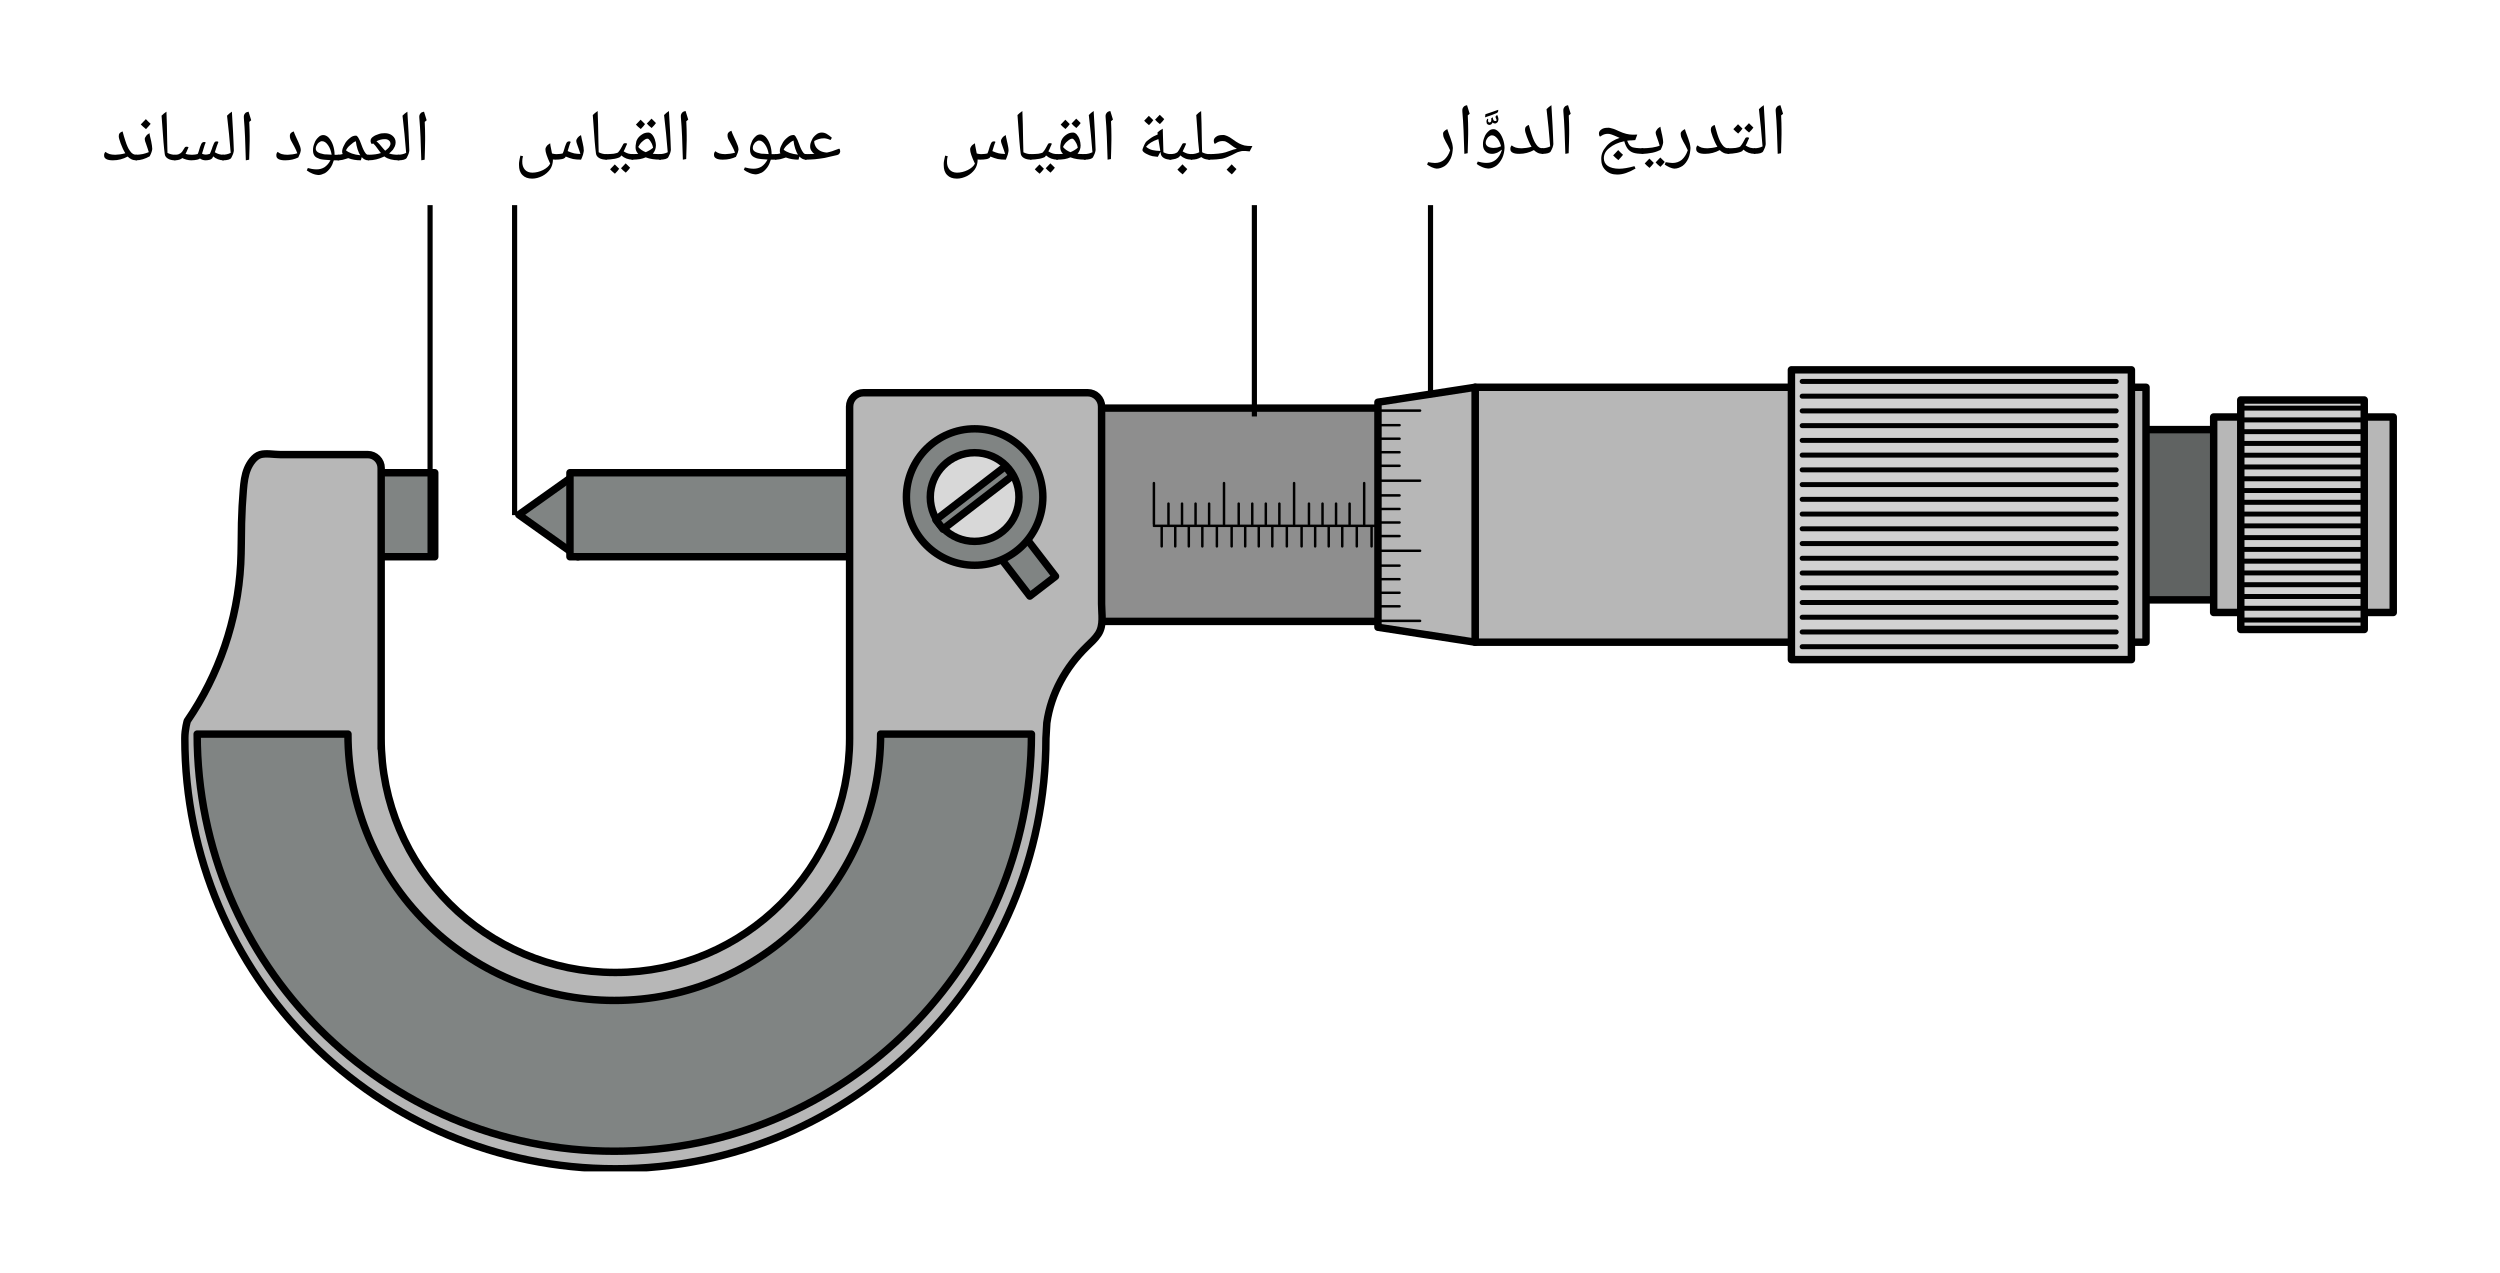 <svg width="514.84" height="262.213" viewBox="0 0 386.13 196.66" class="displayed_equation" xmlns="http://www.w3.org/2000/svg">
  <defs>
    <clipPath id="svg397190763430tikz_00009a">
      <path d="M 28 60 L 171 60 L 171 180.926 L 28 180.926 Z M 28 60" />
    </clipPath>
    <clipPath id="svg397190763430tikz_00009b">
      <path d="M 27.973 60 L 171 60 L 171 180.926 L 27.973 180.926 Z M 27.973 60" />
    </clipPath>
    <clipPath id="svg397190763430tikz_00009c">
      <path d="M 341 63 L 370.395 63 L 370.395 96 L 341 96 Z M 341 63" />
    </clipPath>
    <clipPath id="svg397190763430tikz_00009d">
      <path d="M 276 56.547 L 330 56.547 L 330 103 L 276 103 Z M 276 56.547" />
    </clipPath>
  </defs>
  <path d="M 892.578 1106.639 L 801.328 1171.561 L 892.578 1236.483 Z M 892.578 1106.639" transform="matrix(.1 0 0 -.1 0 196.66)" fill="#808483" stroke-width="11.516" stroke-linecap="round" stroke-linejoin="round" stroke="#000" stroke-miterlimit="10" />
  <path d="M 880.312 1106.678 L 1340.703 1106.678 L 1340.703 1236.483 L 880.312 1236.483 Z M 880.312 1106.678" transform="matrix(.1 0 0 -.1 0 196.66)" fill="#808483" stroke-width="11.516" stroke-linecap="round" stroke-linejoin="round" stroke="#000" stroke-miterlimit="10" />
  <path d="M 1673.984 1006.873 L 2188.516 1006.873 L 2188.516 1336.287 L 1673.984 1336.287 Z M 1673.984 1006.873" transform="matrix(.1 0 0 -.1 0 196.66)" fill="#8e8e8e" stroke-width="11.516" stroke-linecap="round" stroke-linejoin="round" stroke="#000" stroke-miterlimit="10" />
  <path d="M 557.656 1106.678 L 671.445 1106.678 L 671.445 1236.483 L 557.656 1236.483 Z M 557.656 1106.678" transform="matrix(.1 0 0 -.1 0 196.66)" fill="#808483" stroke-width="11.516" stroke-linecap="round" stroke-linejoin="round" stroke="#000" stroke-miterlimit="10" />
  <g clip-path="url(#svg397190763430tikz_00009a)">
    <path d="M 58.871 114.023 C 58.871 134.004 75.066 150.199 95.047 150.199 C 115.027 150.199 131.223 134.004 131.223 114.023 L 131.223 62.805 C 131.223 61.625 132.188 60.656 133.371 60.656 L 167.992 60.656 C 169.176 60.656 170.141 61.625 170.141 62.805 C 170.141 71.324 170.141 79.84 170.141 88.359 C 170.141 89.996 170.141 91.637 170.141 93.273 C 170.141 94.828 170.52 96.555 169.633 97.922 C 169.156 98.656 168.496 99.246 167.871 99.852 C 164.586 103.051 162.332 107.117 161.684 111.656 L 161.547 114.023 C 161.547 150.75 131.773 180.523 95.047 180.523 C 58.32 180.523 28.547 150.75 28.547 114.023 C 28.547 112.625 28.926 111.352 28.926 111.352 C 33.824 104.234 36.715 95.754 37.176 87.129 C 37.285 85.012 37.258 82.895 37.305 80.777 C 37.348 79.059 37.441 77.34 37.586 75.625 C 37.68 74.52 37.801 73.398 38.23 72.379 C 38.57 71.57 39.277 70.492 40.18 70.219 C 41.047 69.957 42.355 70.211 43.281 70.211 C 45.52 70.211 47.758 70.211 49.996 70.211 C 52.262 70.211 54.527 70.211 56.793 70.211 C 57.938 70.211 58.871 71.145 58.871 72.285 L 58.871 115.648" fill="#b7b7b7" />
  </g>
  <g clip-path="url(#svg397190763430tikz_00009b)">
    <path d="M 588.711 826.366 C 588.711 626.561 750.664 464.608 950.469 464.608 C 1150.273 464.608 1312.227 626.561 1312.227 826.366 L 1312.227 1338.553 C 1312.227 1350.35 1321.875 1360.037 1333.711 1360.037 L 1679.922 1360.037 C 1691.758 1360.037 1701.406 1350.35 1701.406 1338.553 C 1701.406 1253.358 1701.406 1168.202 1701.406 1083.006 C 1701.406 1066.639 1701.406 1050.233 1701.406 1033.866 C 1701.406 1018.319 1705.195 1001.053 1696.328 987.381 C 1691.562 980.038 1684.961 974.139 1678.711 968.084 C 1645.859 936.092 1623.32 895.428 1616.836 850.038 L 1615.469 826.366 C 1615.469 459.1 1317.734 161.366 950.469 161.366 C 583.203 161.366 285.469 459.1 285.469 826.366 C 285.469 840.35 289.258 853.084 289.258 853.084 C 338.242 924.256 367.148 1009.061 371.758 1095.311 C 372.852 1116.483 372.578 1137.655 373.047 1158.827 C 373.477 1176.014 374.414 1193.202 375.859 1210.35 C 376.797 1221.405 378.008 1232.616 382.305 1242.811 C 385.703 1250.897 392.773 1261.678 401.797 1264.412 C 410.469 1267.03 423.555 1264.491 432.812 1264.491 C 455.195 1264.491 477.578 1264.491 499.961 1264.491 C 522.617 1264.491 545.273 1264.491 567.93 1264.491 C 579.375 1264.491 588.711 1255.155 588.711 1243.748 L 588.711 810.116" transform="matrix(.1 0 0 -.1 0 196.66)" fill="none" stroke-width="11.516" stroke-linecap="round" stroke-linejoin="round" stroke="#000" stroke-miterlimit="10" />
  </g>
  <path d="M 3248.789 1040.077 L 3441.445 1040.077 L 3441.445 1303.084 L 3248.789 1303.084 Z M 3248.789 1040.077" transform="matrix(.1 0 0 -.1 0 196.66)" fill="#606362" stroke-width="11.516" stroke-linecap="round" stroke-linejoin="round" stroke="#000" stroke-miterlimit="10" />
  <path d="M 1547.656 1183.827 L 1630.273 1076.444 L 1590.586 1045.936 L 1507.969 1153.28 Z M 1547.656 1183.827" transform="matrix(.1 0 0 -.1 0 196.66)" fill="#808483" stroke-width="11.517" stroke-linecap="round" stroke-linejoin="round" stroke="#000" stroke-miterlimit="10" />
  <path d="M1782.227 1154.412L2159.609 1154.412M1782.227 1220.467L1782.227 1156.991M1804.727 1188.748L1804.727 1156.991M1825.664 1188.748L1825.664 1156.991M1846.562 1188.748L1846.562 1156.991M1867.5 1188.748L1867.5 1156.991M1794.258 1154.412L1794.258 1122.694M1815.195 1154.412L1815.195 1122.694M1836.133 1154.412L1836.133 1122.694M1857.031 1154.412L1857.031 1122.694M1879.492 1154.412L1879.492 1122.694M1902.305 1154.412L1902.305 1122.694M1923.242 1154.412L1923.242 1122.694M1944.18 1154.412L1944.18 1122.694M1965.117 1154.412L1965.117 1122.694M1987.539 1154.412L1987.539 1122.694M2010.352 1154.412L2010.352 1122.694M2031.289 1154.412L2031.289 1122.694M2052.227 1154.412L2052.227 1122.694M2073.125 1154.412L2073.125 1122.694M2095.586 1154.412L2095.586 1122.694M2118.438 1154.412L2118.438 1122.694M1913.203 1188.748L1913.203 1156.991M1934.141 1188.748L1934.141 1156.991M1955.078 1188.748L1955.078 1156.991M1976.016 1188.748L1976.016 1156.991M2021.719 1188.748L2021.719 1156.991M2042.656 1188.748L2042.656 1156.991M2063.555 1188.748L2063.555 1156.991M2084.492 1188.748L2084.492 1156.991M1890.508 1220.467L1890.508 1156.991M1998.75 1220.467L1998.75 1156.991M2106.992 1220.467L2106.992 1156.991" transform="matrix(.1 0 0 -.1 0 196.66)" fill="none" stroke-width="3.839" stroke-linecap="round" stroke-linejoin="round" stroke="#000" stroke-miterlimit="10" />
  <path d="M 2278.359 974.725 L 3314.57 974.725 L 3314.57 1368.436 L 2278.359 1368.436 Z M 2278.359 974.725" transform="matrix(.1 0 0 -.1 0 196.66)" fill="#b7b7b7" stroke-width="11.516" stroke-linecap="round" stroke-linejoin="round" stroke="#000" stroke-miterlimit="10" />
  <path d="M 341.906 94.598 L 369.641 94.598 L 369.641 64.406 L 341.906 64.406 Z M 341.906 94.598" fill="#b7b7b7" />
  <g clip-path="url(#svg397190763430tikz_00009c)">
    <path d="M 3419.062 1020.623 L 3696.406 1020.623 L 3696.406 1322.537 L 3419.062 1322.537 Z M 3419.062 1020.623" transform="matrix(.1 0 0 -.1 0 196.66)" fill="none" stroke-width="11.516" stroke-linecap="round" stroke-linejoin="round" stroke="#000" stroke-miterlimit="10" />
  </g>
  <path d="M 276.688 101.879 L 329.199 101.879 L 329.199 57.121 L 276.688 57.121 Z M 276.688 101.879" fill="#d1d1d1" />
  <g clip-path="url(#svg397190763430tikz_00009d)">
    <path d="M 2766.875 947.811 L 3291.992 947.811 L 3291.992 1395.389 L 2766.875 1395.389 Z M 2766.875 947.811" transform="matrix(.1 0 0 -.1 0 196.66)" fill="none" stroke-width="11.516" stroke-linecap="round" stroke-linejoin="round" stroke="#000" stroke-miterlimit="10" />
  </g>
  <path d="M 2278.359 974.725 L 2128.281 997.772 L 2128.281 1345.389 L 2278.359 1368.436 Z M 2278.359 974.725" transform="matrix(.1 0 0 -.1 0 196.66)" fill="#b7b7b7" stroke-width="11.516" stroke-linecap="round" stroke-linejoin="round" stroke="#000" stroke-miterlimit="10" />
  <path d="M 3460.898 994.334 L 3651.641 994.334 L 3651.641 1348.827 L 3460.898 1348.827 Z M 3460.898 994.334" transform="matrix(.1 0 0 -.1 0 196.66)" fill="#d1d1d1" stroke-width="11.516" stroke-linecap="round" stroke-linejoin="round" stroke="#000" stroke-miterlimit="10" />
  <path d="M1593.086 832.772C1593.086 476.952 1304.609 188.514 948.789 188.514 592.969 188.514 304.531 476.952 304.531 832.772L537.422 832.772C537.422 605.584 721.602 421.405 948.789 421.405 1175.977 421.405 1360.156 605.584 1360.156 832.772zM1610.703 1198.905C1610.703 1140.702 1563.555 1093.553 1505.352 1093.553 1447.148 1093.553 1399.961 1140.702 1399.961 1198.905 1399.961 1257.108 1447.148 1304.295 1505.352 1304.295 1563.555 1304.295 1610.703 1257.108 1610.703 1198.905zM1610.703 1198.905" transform="matrix(.1 0 0 -.1 0 196.66)" fill="#808483" stroke-width="11.516" stroke-linecap="round" stroke-linejoin="round" stroke="#000" stroke-miterlimit="10" />
  <path d="M 1573.828 1198.905 C 1573.828 1161.092 1543.164 1130.428 1505.352 1130.428 C 1467.539 1130.428 1436.836 1161.092 1436.836 1198.905 C 1436.836 1236.756 1467.539 1267.42 1505.352 1267.42 C 1543.164 1267.42 1573.828 1236.756 1573.828 1198.905 Z M 1573.828 1198.905" transform="matrix(.1 0 0 -.1 0 196.66)" fill="#d8d8d8" stroke-width="11.516" stroke-linecap="round" stroke-linejoin="round" stroke="#000" stroke-miterlimit="10" />
  <path d="M2127.305 1332.42L2127.305 1007.655M2193.359 1332.42L2129.883 1332.42M2161.641 1309.92L2129.883 1309.92M2161.641 1289.022L2129.883 1289.022M2161.641 1268.084L2129.883 1268.084M2161.641 1247.147L2129.883 1247.147M2161.641 1201.444L2129.883 1201.444M2161.641 1180.506L2129.883 1180.506M2161.641 1159.608L2129.883 1159.608M2161.641 1138.631L2129.883 1138.631M2161.641 1092.967L2129.883 1092.967M2161.641 1072.03L2129.883 1072.03M2161.641 1051.092L2129.883 1051.092M2161.641 1030.155L2129.883 1030.155M2193.359 1224.178L2129.883 1224.178M2193.359 1115.936L2129.883 1115.936M2193.359 1007.655L2129.883 1007.655" transform="matrix(.1 0 0 -.1 0 196.66)" fill="none" stroke-width="3.839" stroke-linecap="round" stroke-linejoin="round" stroke="#000" stroke-miterlimit="10" />
  <path d="M 1445.508 1163.748 L 1552.852 1246.366 L 1563.945 1231.952 L 1456.602 1149.334 Z M 1445.508 1163.748" transform="matrix(.1 0 0 -.1 0 196.66)" fill="#808483" stroke-width="11.517" stroke-linecap="round" stroke-linejoin="round" stroke="#000" stroke-miterlimit="10" />
  <path d="M2783.477 967.733L3268.516 967.733M2783.477 990.506L3268.516 990.506M2783.477 1013.241L3268.516 1013.241M2783.477 1036.014L3268.516 1036.014M2783.477 1058.787L3268.516 1058.787M2783.477 1081.561L3268.516 1081.561M2783.477 1104.334L3268.516 1104.334M2783.477 1127.069L3268.516 1127.069M2783.477 1149.842L3268.516 1149.842M2783.477 1172.616L3268.516 1172.616M2783.477 1195.35L3268.516 1195.35M2783.477 1218.123L3268.516 1218.123M2783.477 1240.897L3268.516 1240.897M2783.477 1263.67L3268.516 1263.67M2783.477 1286.405L3268.516 1286.405M2783.477 1309.178L3268.516 1309.178M2783.477 1331.952L3268.516 1331.952M2783.477 1354.686L3268.516 1354.686M2783.477 1377.459L3268.516 1377.459M3460.898 1008.944L3651.641 1008.944M3460.898 1027.108L3651.641 1027.108M3460.898 1045.311L3651.641 1045.311M3460.898 1063.514L3651.641 1063.514M3460.898 1081.678L3651.641 1081.678M3460.898 1099.842L3651.641 1099.842M3460.898 1118.045L3651.641 1118.045M3460.898 1136.248L3651.641 1136.248M3460.898 1154.412L3651.641 1154.412M3460.898 1172.616L3651.641 1172.616M3460.898 1190.78L3651.641 1190.78M3460.898 1208.944L3651.641 1208.944M3460.898 1227.147L3651.641 1227.147M3460.898 1245.35L3651.641 1245.35M3460.898 1263.514L3651.641 1263.514M3460.898 1281.717L3651.641 1281.717M3460.898 1299.881L3651.641 1299.881M3460.898 1318.084L3651.641 1318.084M3460.898 1336.248L3651.641 1336.248" transform="matrix(.1 0 0 -.1 0 196.66)" fill="none" stroke-width="7.678" stroke-linecap="round" stroke-linejoin="round" stroke="#000" stroke-miterlimit="10" />
  <path d="M 664.258 1105.702 L 664.258 1649.764" transform="matrix(.1 0 0 -.1 0 196.66)" fill="none" stroke-width="7.97" stroke-linejoin="round" stroke="#000" stroke-miterlimit="10" />
  <path d="M65.66 21.031L65.66 21.73C65.641 22.43 65.637 23.43 65.586 24.664L65.07 24.762C65 22.141 64.922 19.969 64.766 18.242L64.758 18.098C64.738 17.848 64.816 17.672 64.938 17.531 65.043 17.367 65.242 17.297 65.496 17.246 65.477 17.266 65.52 17.336 65.531 17.379 65.531 17.41 65.664 17.816 65.898 18.574L65.594 18.832 65.602 18.887C65.641 19.68 65.66 20.402 65.66 21.031zM65.266 16.699zM65.371 25.34L65.371 25.34M61.488 24.762C61.395 24.762 61.391 24.73 61.391 24.664L61.391 24C61.359 23.926 61.422 23.906 61.488 23.906 61.91 23.891 62.355 23.809 62.73 23.613 62.566 21.609 62.391 19.715 62.168 17.867 62.359 17.648 62.633 17.441 62.918 17.246 62.949 18.02 63.012 19.102 63.098 20.41 63.133 21.488 63.207 22.453 63.219 23.25 63.211 23.348 63.18 23.547 63.105 23.758 63.027 23.934 62.938 24.172 62.824 24.371 62.68 24.629 62.242 24.762 61.488 24.762zM62.387 16.699zM62.844 25.09zM62.844 25.34L62.844 25.34" />
  <path d="M 61.613 24.762 C 60.668 24.762 59.949 24.578 59.438 24.215 L 59.355 24.152 L 59.246 24.215 C 58.516 24.559 57.754 24.762 56.91 24.762 C 56.836 24.762 56.805 24.727 56.805 24.656 L 56.805 24.012 C 56.805 23.926 56.84 23.906 56.91 23.906 C 57.684 23.891 58.328 23.816 58.832 23.637 L 58.629 23.383 C 58.324 22.953 58.117 22.672 57.984 22.516 C 57.82 22.34 57.727 22.234 57.617 22.145 L 57.441 22.266 C 57.293 22.117 57.238 21.953 57.238 21.77 C 57.227 21.504 57.367 21.289 57.625 21.117 C 57.879 20.926 58.172 20.812 58.48 20.715 C 58.762 20.602 59.105 20.57 59.426 20.57 C 59.898 20.566 60.309 20.703 60.625 20.973 C 60.938 21.234 61.105 21.574 61.105 21.973 C 61.105 22.184 61.066 22.391 60.988 22.59 C 60.879 22.777 60.805 22.969 60.676 23.137 C 60.523 23.281 60.355 23.496 60.102 23.703 C 60.414 23.824 60.918 23.906 61.613 23.906 C 61.684 23.891 61.723 23.941 61.723 24.012 L 61.723 24.656 C 61.715 24.695 61.688 24.762 61.613 24.762 Z M 60.309 22.211 C 60.305 21.984 60.23 21.828 60.07 21.695 C 59.891 21.551 59.711 21.492 59.461 21.492 C 58.984 21.484 58.566 21.605 58.141 21.82 C 58.398 22.016 58.77 22.422 59.215 22.977 C 59.293 23.078 59.391 23.184 59.492 23.281 C 59.711 23.109 59.938 22.938 60.086 22.75 C 60.207 22.531 60.309 22.383 60.309 22.211 Z M 59.27 20.023 Z M 59.371 25.09 Z M 59.371 25.34 L 59.371 25.34" />
  <path d="M 52.199 24.762 C 52.137 24.762 52.105 24.73 52.105 24.664 L 52.105 24 C 52.105 23.926 52.137 23.906 52.199 23.906 C 52.449 23.891 52.691 23.867 52.934 23.789 C 52.863 23.676 52.844 23.57 52.844 23.445 C 52.832 23.109 52.961 22.773 53.188 22.359 C 53.387 21.91 53.691 21.605 54.012 21.344 C 54.332 21.055 54.645 20.953 54.941 20.953 C 55.051 20.922 55.176 21.027 55.281 21.172 C 55.355 21.312 55.48 21.5 55.574 21.719 C 55.645 21.918 55.762 22.176 55.852 22.43 C 55.926 22.66 56.043 22.922 56.145 23.141 C 56.234 23.332 56.359 23.543 56.48 23.688 C 56.574 23.824 56.738 23.906 56.891 23.906 C 56.945 23.891 57.02 23.945 57.02 24.02 L 57.02 24.641 C 57.012 24.695 56.977 24.762 56.891 24.762 C 56.48 24.762 56.172 24.598 55.871 24.27 L 55.734 24.762 C 55.008 24.762 54.375 24.652 53.809 24.434 L 53.781 24.426 C 53.398 24.535 53.129 24.645 52.898 24.691 C 52.672 24.727 52.438 24.762 52.199 24.762 Z M 54.961 21.812 C 54.66 21.918 54.387 22.141 54.074 22.426 C 53.738 22.691 53.551 22.98 53.438 23.223 C 53.91 23.609 54.66 23.887 55.656 23.984 C 55.477 23.738 55.352 23.434 55.223 23.047 C 55.09 22.629 55.008 22.246 54.961 21.812 Z M 54.383 20.406 Z M 55.125 25.09 Z M 54.906 25.449 L 54.906 25.449" />
  <path d="M49.16 27.035C48.898 27.012 48.613 26.961 48.242 26.809 47.855 26.641 47.582 26.492 47.383 26.32L47.543 25.953C47.93 26.059 48.398 26.16 48.902 26.16 49.367 26.16 49.777 26.047 50.137 25.816 50.484 25.57 50.797 25.23 51.043 24.742 50.297 24.691 49.766 24.656 49.402 24.559 49.039 24.426 48.773 24.305 48.602 24.09 48.43 23.867 48.344 23.586 48.344 23.223 48.332 22.82 48.422 22.469 48.574 22.098 48.703 21.711 48.93 21.426 49.176 21.199 49.398 20.961 49.676 20.859 49.926 20.859 50.223 20.859 50.52 21 50.785 21.277 51.023 21.547 51.266 21.934 51.43 22.414 51.586 22.883 51.676 23.379 51.676 23.855L51.676 23.906 52.344 23.906C52.391 23.891 52.438 23.938 52.438 24L52.438 24.664C52.422 24.727 52.406 24.762 52.344 24.762L51.555 24.762C51.43 25.188 51.27 25.578 51.027 25.934 50.777 26.266 50.5 26.562 50.176 26.75 49.828 26.91 49.516 27.035 49.16 27.035zM49.75 21.812C49.582 21.793 49.445 21.871 49.289 21.988 49.105 22.098 49.008 22.254 48.914 22.43 48.816 22.582 48.773 22.766 48.773 22.906 48.746 23.152 48.875 23.367 49.082 23.504 49.262 23.621 49.594 23.738 49.992 23.812 50.012 23.809 50.102 23.836 50.164 23.84 50.207 23.82 50.582 23.867 51.223 23.895 51.125 23.301 50.945 22.82 50.66 22.414 50.355 21.992 50.074 21.812 49.75 21.812zM49.707 20.312zM49.434 27.582zM49.816 18.801L49.816 18.801M44.051 24.762C43.578 24.762 43.254 24.699 43.023 24.574 42.789 24.445 42.684 24.273 42.684 24.051 42.656 23.777 42.75 23.613 42.879 23.457 43.039 23.578 43.277 23.727 43.516 23.797 43.75 23.859 44.051 23.906 44.406 23.906 44.898 23.891 45.41 23.828 45.926 23.676 45.801 23.34 45.656 23.004 45.461 22.648L45.078 21.949C44.941 21.723 44.887 21.586 44.84 21.453 44.781 21.285 44.773 21.18 44.773 21.039 44.746 20.648 44.969 20.43 45.363 20.297 45.457 20.59 45.598 20.895 45.723 21.168 45.844 21.441 45.969 21.703 46.078 21.941 46.164 22.156 46.281 22.406 46.352 22.617 46.406 22.805 46.461 23.012 46.461 23.184 46.441 23.285 46.426 23.453 46.359 23.656 46.27 23.832 46.191 24.086 46.07 24.32 45.504 24.594 44.852 24.762 44.051 24.762zM44.75 19.75zM44.703 25.09zM44.703 25.34L44.703 25.34M38.562 21.031L38.562 21.73C38.539 22.43 38.535 23.43 38.484 24.664L37.969 24.762C37.898 22.141 37.82 19.969 37.664 18.242L37.66 18.098C37.641 17.848 37.719 17.672 37.836 17.531 37.941 17.367 38.141 17.297 38.398 17.246 38.375 17.266 38.418 17.336 38.43 17.379 38.43 17.41 38.562 17.816 38.797 18.574L38.496 18.832 38.5 18.887C38.539 19.68 38.562 20.402 38.562 21.031zM38.168 16.699zM38.273 25.34L38.273 25.34M34.391 24.762C34.293 24.762 34.289 24.73 34.289 24.664L34.289 24C34.262 23.926 34.324 23.906 34.391 23.906 34.812 23.891 35.254 23.809 35.633 23.613 35.469 21.609 35.289 19.715 35.066 17.867 35.262 17.648 35.531 17.441 35.816 17.246 35.848 18.02 35.914 19.102 35.996 20.41 36.035 21.488 36.105 22.453 36.117 23.25 36.109 23.348 36.078 23.547 36.004 23.758 35.93 23.934 35.836 24.172 35.723 24.371 35.582 24.629 35.145 24.762 34.391 24.762zM35.285 16.699zM35.746 25.09zM35.746 25.34L35.746 25.34" />
  <path d="M 34.52 24.762 C 34.223 24.762 33.941 24.703 33.652 24.594 C 33.348 24.473 33.125 24.336 32.93 24.152 L 32.77 24.457 C 32.688 24.512 32.582 24.617 32.383 24.676 C 32.156 24.727 31.984 24.762 31.781 24.762 C 31.422 24.762 31.148 24.664 30.883 24.477 C 30.793 24.547 30.672 24.617 30.441 24.668 C 30.195 24.719 29.906 24.754 29.531 24.762 C 29.305 24.762 29.07 24.727 28.797 24.656 C 28.488 24.555 28.309 24.508 28.16 24.414 C 28.035 24.504 27.898 24.605 27.688 24.668 C 27.453 24.727 27.254 24.762 27 24.762 C 26.938 24.762 26.906 24.73 26.906 24.664 L 26.906 24 C 26.906 23.926 26.938 23.906 27 23.906 C 27.207 23.891 27.379 23.887 27.516 23.848 C 27.648 23.781 27.785 23.742 27.906 23.648 C 28 23.543 28.074 23.508 28.117 23.449 C 28.156 23.363 28.293 23.191 28.504 22.84 C 28.57 22.695 28.684 22.66 28.848 22.66 C 28.93 22.66 29.039 22.688 29.121 22.742 C 28.883 23.281 28.734 23.652 28.656 23.766 C 28.691 23.789 28.832 23.82 29.016 23.855 C 29.199 23.859 29.414 23.906 29.652 23.906 C 29.984 23.891 30.297 23.867 30.531 23.789 C 30.566 23.711 30.621 23.617 30.664 23.473 C 30.832 22.836 30.984 22.445 31.062 22.293 C 31.117 22.129 31.207 22.043 31.281 22 C 31.324 21.945 31.43 21.938 31.516 21.938 C 31.609 21.91 31.703 21.965 31.781 22.02 C 31.652 22.215 31.527 22.672 31.328 23.328 L 31.199 23.738 C 31.312 23.766 31.41 23.828 31.496 23.848 C 31.547 23.84 31.68 23.879 31.797 23.879 C 31.945 23.871 32.184 23.84 32.414 23.758 C 32.469 23.637 32.582 23.398 32.738 22.953 C 32.785 22.738 32.863 22.594 32.93 22.43 C 32.984 22.242 33.059 22.129 33.121 22.016 C 33.18 21.883 33.301 21.844 33.469 21.844 C 33.551 21.816 33.664 21.871 33.738 21.926 C 33.621 22.152 33.449 22.703 33.18 23.512 L 33.355 23.617 C 33.676 23.789 34.082 23.906 34.52 23.906 C 34.574 23.891 34.613 23.938 34.613 24 L 34.613 24.664 C 34.609 24.727 34.582 24.762 34.52 24.762 Z M 30.922 21.062 Z M 30.727 25.09 Z M 30.727 25.34 L 30.727 25.34" />
  <path d="M27.125 24L27.125 24.664C27.117 24.727 27.094 24.762 27.031 24.762 26.582 24.762 26.227 24.676 25.934 24.5 25.633 24.312 25.48 24.09 25.445 23.785 25.309 22.82 25.199 21.355 25.062 19.363L24.953 17.867C25.145 17.656 25.414 17.449 25.707 17.246 25.758 18.355 25.797 19.992 25.828 22.074L25.867 23.617C26.195 23.789 26.605 23.906 27.031 23.906 27.082 23.891 27.125 23.938 27.125 24zM25.367 16.699zM26.043 25.34L26.043 25.34M21 24.762C20.938 24.762 20.906 24.73 20.906 24.664L20.906 24C20.906 23.926 20.938 23.906 21 23.906 21.34 23.891 21.688 23.867 22.047 23.793 22.387 23.707 22.715 23.621 22.98 23.496 22.859 23.137 22.75 22.738 22.574 22.266 22.406 21.879 22.363 21.629 22.363 21.516 22.34 21.336 22.43 21.188 22.562 21.016 22.672 20.824 22.871 20.695 23.094 20.57 23.094 20.777 23.215 21.211 23.359 21.855 23.445 22.316 23.516 22.73 23.516 23.004 23.512 23.098 23.48 23.27 23.41 23.477 23.34 23.68 23.246 23.906 23.121 24.141 22.426 24.527 21.727 24.762 21 24.762zM22.555 20.023zM22.422 25.09zM22.422 25.34zM23.27 19.125C23.07 19.355 22.855 19.648 22.547 19.945 22.199 19.652 21.949 19.441 21.742 19.219 22.113 18.816 22.387 18.562 22.527 18.398 22.754 18.645 23.012 18.898 23.27 19.125zM22.547 20.055zM22.527 18.125L22.527 18.125" />
  <path d="M 21.098 24.762 C 20.762 24.762 20.531 24.711 20.309 24.605 C 20.082 24.488 19.887 24.363 19.715 24.18 C 19.02 24.559 18.27 24.762 17.449 24.762 C 16.977 24.762 16.652 24.699 16.426 24.574 C 16.188 24.445 16.082 24.273 16.082 24.051 C 16.055 23.777 16.148 23.613 16.281 23.457 C 16.441 23.578 16.68 23.727 16.918 23.797 C 17.148 23.859 17.453 23.906 17.805 23.906 C 18.27 23.891 18.789 23.828 19.352 23.672 C 19.051 23.172 18.828 22.664 18.633 22.141 C 18.43 21.59 18.344 21.25 18.344 21.039 C 18.328 20.648 18.539 20.43 18.934 20.297 C 19.074 20.848 19.223 21.332 19.348 21.715 C 19.457 22.078 19.59 22.406 19.695 22.645 C 19.77 22.855 19.934 23.113 20.086 23.328 C 20.211 23.523 20.395 23.695 20.551 23.781 C 20.691 23.859 20.891 23.906 21.098 23.906 C 21.133 23.891 21.195 23.938 21.195 24 L 21.195 24.664 C 21.164 24.727 21.164 24.762 21.098 24.762 Z M 18.227 19.75 Z M 18.375 25.09 Z M 18.375 25.34 L 18.375 25.34" />
  <path d="M 794.805 1170.975 L 794.805 1649.764" transform="matrix(.1 0 0 -.1 0 196.66)" fill="none" stroke-width="7.97" stroke-linejoin="round" stroke="#000" stroke-miterlimit="10" />
  <path d="M 124.398 24.66 C 124.34 24.66 124.305 24.629 124.305 24.566 L 124.305 23.898 C 124.305 23.824 124.34 23.809 124.398 23.809 C 124.883 23.789 125.348 23.797 125.797 23.773 C 125.586 23.652 125.461 23.496 125.328 23.293 C 125.184 23.078 125.129 22.871 125.129 22.641 C 125.117 22.297 125.215 21.992 125.387 21.641 C 125.531 21.266 125.781 21.008 126.055 20.793 C 126.312 20.566 126.617 20.473 126.914 20.473 C 127.172 20.469 127.422 20.535 127.66 20.664 C 127.879 20.793 128.172 20.996 128.484 21.27 L 128.289 21.625 C 127.965 21.488 127.777 21.441 127.641 21.41 C 127.492 21.363 127.359 21.367 127.199 21.367 C 126.742 21.363 126.262 21.504 125.762 21.777 C 125.742 22.094 125.84 22.391 125.992 22.656 C 126.117 22.887 126.375 23.133 126.668 23.293 C 126.941 23.441 127.312 23.543 127.715 23.566 C 127.992 23.508 128.27 23.438 128.527 23.355 C 128.777 23.242 129.148 23.141 129.617 22.957 C 129.715 23.02 129.77 23.188 129.77 23.359 L 129.758 23.473 C 129.695 23.723 129.562 23.883 129.297 23.949 C 128.375 24.141 127.734 24.324 127.277 24.406 C 126.797 24.473 126.355 24.551 125.871 24.594 C 125.371 24.629 124.902 24.66 124.398 24.66 Z M 126.801 19.926 Z M 127.512 24.988 Z M 127.512 25.238 L 127.512 25.238" />
  <path d="M 119.801 24.66 C 119.738 24.66 119.707 24.629 119.707 24.566 L 119.707 23.898 C 119.703 23.824 119.738 23.809 119.801 23.809 C 120.047 23.789 120.293 23.77 120.531 23.691 C 120.465 23.574 120.445 23.473 120.445 23.348 C 120.43 23.008 120.559 22.676 120.789 22.258 C 120.984 21.809 121.289 21.504 121.613 21.242 C 121.93 20.957 122.246 20.855 122.539 20.855 C 122.652 20.82 122.777 20.926 122.879 21.07 C 122.953 21.215 123.078 21.402 123.176 21.617 C 123.246 21.82 123.363 22.074 123.453 22.328 C 123.527 22.562 123.641 22.82 123.746 23.039 C 123.836 23.234 123.961 23.441 124.082 23.59 C 124.176 23.727 124.34 23.809 124.492 23.809 C 124.547 23.789 124.617 23.844 124.617 23.922 L 124.617 24.539 C 124.613 24.594 124.578 24.66 124.492 24.66 C 124.082 24.66 123.773 24.496 123.469 24.168 L 123.332 24.66 C 122.605 24.66 121.977 24.551 121.406 24.332 L 121.383 24.324 C 120.996 24.434 120.73 24.547 120.5 24.59 C 120.27 24.629 120.039 24.66 119.801 24.66 Z M 122.562 21.711 C 122.262 21.82 121.984 22.039 121.672 22.328 C 121.34 22.59 121.148 22.879 121.035 23.121 C 121.508 23.512 122.262 23.785 123.258 23.883 C 123.078 23.637 122.953 23.332 122.824 22.945 C 122.688 22.527 122.609 22.145 122.562 21.711 Z M 121.984 20.309 Z M 122.727 24.988 Z M 122.508 25.348 L 122.508 25.348" />
  <path d="M116.66 26.934C116.398 26.91 116.113 26.859 115.742 26.707 115.355 26.539 115.086 26.395 114.883 26.219L115.043 25.852C115.43 25.961 115.898 26.059 116.402 26.059 116.867 26.059 117.277 25.945 117.637 25.719 117.984 25.473 118.297 25.133 118.543 24.645 117.801 24.59 117.266 24.555 116.902 24.457 116.539 24.328 116.273 24.203 116.102 23.988 115.93 23.766 115.844 23.488 115.844 23.121 115.828 22.723 115.922 22.367 116.074 21.996 116.203 21.613 116.43 21.324 116.676 21.098 116.898 20.859 117.176 20.762 117.426 20.762 117.723 20.762 118.02 20.898 118.285 21.176 118.523 21.445 118.766 21.832 118.93 22.316 119.086 22.781 119.176 23.281 119.176 23.758L119.176 23.809 119.844 23.809C119.891 23.789 119.938 23.84 119.938 23.898L119.938 24.566C119.926 24.629 119.906 24.66 119.844 24.66L119.055 24.66C118.93 25.086 118.77 25.477 118.527 25.832 118.277 26.164 118.004 26.461 117.676 26.652 117.328 26.809 117.016 26.934 116.66 26.934zM117.254 21.711C117.082 21.695 116.945 21.77 116.789 21.891 116.605 22 116.508 22.156 116.414 22.328 116.312 22.48 116.273 22.664 116.273 22.805 116.246 23.055 116.375 23.266 116.582 23.402 116.762 23.523 117.094 23.641 117.492 23.715 117.512 23.707 117.602 23.734 117.664 23.742 117.707 23.723 118.078 23.766 118.723 23.797 118.625 23.199 118.445 22.719 118.16 22.316 117.855 21.895 117.57 21.711 117.254 21.711zM117.207 20.215zM116.934 27.48zM117.316 18.699L117.316 18.699M111.648 24.66C111.18 24.66 110.852 24.598 110.625 24.473 110.387 24.348 110.281 24.176 110.281 23.949 110.254 23.68 110.348 23.512 110.48 23.359 110.641 23.48 110.879 23.625 111.117 23.695 111.352 23.758 111.652 23.809 112.008 23.809 112.5 23.789 113.008 23.73 113.527 23.578 113.402 23.238 113.254 22.902 113.062 22.551L112.68 21.848C112.539 21.621 112.484 21.488 112.441 21.352 112.383 21.188 112.371 21.078 112.371 20.941 112.348 20.551 112.57 20.328 112.965 20.195 113.055 20.492 113.195 20.793 113.324 21.07 113.445 21.34 113.57 21.602 113.68 21.844 113.762 22.055 113.879 22.309 113.953 22.516 114.008 22.703 114.062 22.914 114.062 23.086 114.039 23.188 114.027 23.352 113.957 23.559 113.871 23.73 113.793 23.984 113.668 24.223 113.102 24.492 112.453 24.66 111.648 24.66zM112.352 19.652zM112.301 24.988zM112.301 25.238L112.301 25.238M106.062 20.93L106.062 21.629C106.039 22.328 106.035 23.332 105.984 24.566L105.469 24.66C105.398 22.043 105.32 19.867 105.164 18.141L105.16 18C105.141 17.75 105.219 17.574 105.336 17.434 105.441 17.27 105.641 17.195 105.898 17.145 105.875 17.164 105.918 17.238 105.93 17.277 105.93 17.312 106.062 17.715 106.297 18.473L105.996 18.73 106.004 18.785C106.039 19.578 106.062 20.305 106.062 20.93zM105.668 16.598zM105.773 25.238L105.773 25.238M101.891 24.66C101.793 24.66 101.789 24.629 101.789 24.566L101.789 23.898C101.762 23.824 101.824 23.809 101.891 23.809 102.312 23.789 102.754 23.707 103.133 23.512 102.969 21.512 102.789 19.613 102.566 17.77 102.762 17.547 103.031 17.344 103.316 17.145 103.348 17.918 103.414 19.004 103.496 20.312 103.535 21.387 103.605 22.352 103.617 23.152 103.609 23.246 103.578 23.445 103.504 23.656 103.43 23.836 103.336 24.07 103.223 24.27 103.082 24.527 102.645 24.66 101.891 24.66zM102.785 16.598zM103.246 24.988zM103.246 25.238L103.246 25.238" />
  <path d="M 98.574 23.77 C 98.277 23.445 98.164 23.125 98.164 22.805 C 98.145 22.598 98.188 22.391 98.23 22.137 C 98.262 21.855 98.316 21.715 98.359 21.637 C 98.531 21.258 98.805 21 99.121 20.789 C 99.426 20.566 99.77 20.473 100.133 20.473 C 100.312 20.469 100.512 20.566 100.691 20.754 C 100.844 20.91 101.02 21.195 101.133 21.52 C 101.234 21.82 101.305 22.16 101.305 22.477 C 101.301 22.953 101.145 23.383 100.82 23.754 C 101.051 23.758 101.461 23.809 102.023 23.809 C 102.082 23.789 102.121 23.84 102.121 23.898 L 102.121 24.566 C 102.117 24.629 102.09 24.66 102.023 24.66 C 101.098 24.66 100.355 24.547 99.777 24.316 L 99.727 24.301 C 99.465 24.414 99.176 24.52 98.836 24.574 C 98.484 24.629 98.09 24.66 97.609 24.66 C 97.539 24.66 97.508 24.625 97.508 24.555 L 97.508 23.91 C 97.504 23.824 97.543 23.809 97.609 23.809 C 98.02 23.789 98.344 23.793 98.574 23.77 Z M 100.867 22.82 C 100.824 22.613 100.785 22.434 100.684 22.211 C 100.555 21.973 100.469 21.801 100.34 21.648 C 100.199 21.469 100.109 21.422 100.027 21.422 C 99.809 21.402 99.566 21.551 99.277 21.801 C 98.965 22.039 98.758 22.352 98.578 22.703 C 98.863 23.051 99.273 23.328 99.734 23.504 C 100.133 23.336 100.523 23.121 100.867 22.82 Z M 99.836 19.926 Z M 99.773 24.988 Z M 99.773 25.238 Z M 99.625 19.164 C 99.48 19.379 99.27 19.633 98.965 19.93 C 98.605 19.637 98.379 19.43 98.219 19.242 C 98.41 19.035 98.656 18.812 98.941 18.488 C 99.016 18.57 99.258 18.805 99.625 19.164 Z M 101.316 19.004 C 101.172 19.211 100.953 19.48 100.645 19.77 C 100.312 19.516 100.078 19.289 99.906 19.078 C 99.984 19 100.227 18.758 100.629 18.324 C 100.703 18.398 100.945 18.648 101.316 19.004 Z M 99.805 20.039 Z M 99.75 18.051 Z M 99.805 19.93 L 99.805 19.93" />
  <path d="M 96.594 22.113 C 96.664 22.094 96.785 22.141 96.867 22.199 C 96.707 22.512 96.609 22.793 96.508 23.012 C 96.402 23.215 96.344 23.355 96.324 23.379 C 96.566 23.535 96.809 23.652 97.027 23.715 C 97.234 23.758 97.48 23.809 97.734 23.809 C 97.785 23.789 97.828 23.84 97.828 23.898 L 97.828 24.566 C 97.82 24.629 97.797 24.66 97.734 24.66 C 97.035 24.66 96.457 24.441 95.961 24.008 L 95.781 24.25 C 95.68 24.305 95.434 24.422 94.969 24.52 C 94.48 24.594 94.047 24.66 93.602 24.66 C 93.539 24.66 93.508 24.629 93.508 24.566 L 93.508 23.898 C 93.504 23.824 93.539 23.809 93.602 23.809 C 94.062 23.789 94.457 23.785 94.777 23.746 C 95.074 23.68 95.328 23.641 95.461 23.543 C 95.574 23.422 95.793 23.152 96.051 22.652 L 96.246 22.289 C 96.297 22.16 96.426 22.113 96.594 22.113 Z M 96.023 21.566 Z M 95.719 24.988 Z M 95.719 25.238 Z M 95.633 26.066 C 95.488 26.277 95.281 26.535 94.973 26.832 C 94.613 26.539 94.391 26.336 94.23 26.148 C 94.418 25.938 94.668 25.715 94.953 25.395 C 95 25.449 95.246 25.688 95.633 26.066 Z M 97.324 25.906 C 97.18 26.102 96.965 26.371 96.652 26.668 C 96.309 26.406 96.082 26.18 95.914 25.984 C 96.078 25.82 96.324 25.578 96.637 25.23 C 96.691 25.277 96.93 25.527 97.324 25.906 Z M 95.781 26.098 Z M 95.762 25.23 Z M 95.793 26.941 L 95.793 26.941" />
  <path d="M93.727 23.898L93.727 24.566C93.715 24.629 93.695 24.66 93.633 24.66 93.18 24.66 92.824 24.574 92.535 24.402 92.234 24.215 92.082 23.988 92.047 23.688 91.91 22.723 91.797 21.258 91.664 19.262L91.555 17.77C91.742 17.555 92.012 17.352 92.309 17.145 92.355 18.254 92.398 19.895 92.43 21.973L92.469 23.516C92.793 23.691 93.207 23.809 93.633 23.809 93.684 23.789 93.727 23.84 93.727 23.898zM91.969 16.598zM92.641 25.238L92.641 25.238M85.797 24.66L85.391 24.637 85.395 24.848C85.363 25.277 85.246 25.742 84.957 26.164 84.645 26.582 84.266 26.926 83.758 27.191 83.23 27.445 82.727 27.59 82.188 27.59 81.523 27.582 81.055 27.406 80.695 27.039 80.309 26.648 80.16 26.156 80.16 25.488 80.141 25.262 80.176 25.066 80.203 24.875 80.227 24.68 80.289 24.406 80.379 24.035L80.789 24.137C80.676 24.438 80.664 24.73 80.664 24.934 80.645 25.457 80.801 25.906 81.074 26.211 81.324 26.496 81.727 26.668 82.219 26.668 82.766 26.664 83.324 26.531 83.875 26.262 84.398 25.992 84.793 25.66 84.977 25.27 84.465 24.195 84.246 23.484 84.246 23.129 84.23 22.91 84.301 22.762 84.41 22.605 84.516 22.434 84.707 22.289 84.977 22.129 84.984 22.367 85.051 22.641 85.098 22.883L85.258 23.703C85.465 23.758 85.707 23.809 85.926 23.809 86.336 23.789 86.672 23.77 86.914 23.691 86.953 23.613 87 23.516 87.047 23.375 87.215 22.746 87.363 22.359 87.438 22.203 87.5 22.027 87.582 21.941 87.656 21.902 87.707 21.848 87.805 21.84 87.895 21.84 87.965 21.812 88.082 21.863 88.156 21.918 88.035 22.117 87.895 22.609 87.676 23.336 88.02 23.48 88.379 23.625 88.68 23.688 88.953 23.738 89.301 23.777 89.645 23.777 89.543 23.465 89.422 23.062 89.227 22.551 89.07 22.133 89.004 21.91 89.004 21.793 89.004 21.617 89.07 21.465 89.199 21.297 89.332 21.117 89.512 20.98 89.734 20.855 89.758 21.039 89.812 21.289 89.863 21.504 89.895 21.703 89.961 21.93 90.008 22.137 90.051 22.316 90.09 22.539 90.125 22.734 90.148 22.902 90.172 23.109 90.172 23.281 90.148 23.395 90.129 23.609 90.043 23.906 89.941 24.184 89.855 24.453 89.746 24.66 89.25 24.66 88.852 24.625 88.5 24.559 88.148 24.457 87.773 24.363 87.375 24.18L87.273 24.359C87.188 24.422 87.047 24.527 86.773 24.578 86.477 24.629 86.176 24.66 85.797 24.66zM87.129 20.965zM87.445 24.988zM87.445 25.512L87.445 25.512" />
  <path d="M 1937.422 1323.319 L 1937.422 1649.764" transform="matrix(.1 0 0 -.1 0 196.66)" fill="none" stroke-width="7.97" stroke-linejoin="round" stroke="#000" stroke-miterlimit="10" />
  <path d="M 186.699 24.66 C 186.637 24.66 186.605 24.629 186.605 24.566 L 186.605 23.898 C 186.605 23.824 186.637 23.809 186.699 23.809 C 187.797 23.789 188.66 23.711 189.289 23.523 L 189.91 23.309 C 190.328 23.133 190.711 23.039 191.039 22.98 C 190.734 22.828 190.457 22.648 190.172 22.422 C 189.848 22.164 189.625 22.023 189.438 21.93 C 189.238 21.812 189.059 21.789 188.859 21.789 C 188.484 21.777 188.184 21.879 187.898 22.062 L 187.637 22.227 C 187.516 22.094 187.473 21.973 187.473 21.789 C 187.449 21.5 187.598 21.281 187.844 21.113 C 188.078 20.922 188.418 20.855 188.82 20.855 C 189.051 20.82 189.301 20.906 189.539 21.008 C 189.77 21.094 190.066 21.277 190.387 21.512 C 190.746 21.781 191.109 22.016 191.383 22.156 C 191.629 22.27 191.934 22.406 192.215 22.469 C 192.488 22.527 192.902 22.559 193.438 22.559 L 193.012 23.387 C 192.773 23.348 192.566 23.336 192.383 23.324 L 192.344 23.32 L 192.113 23.324 C 191.852 23.305 191.609 23.363 191.371 23.441 C 191.113 23.488 190.773 23.684 190.277 23.938 C 189.695 24.199 189.215 24.418 188.766 24.516 C 188.293 24.594 187.625 24.66 186.699 24.66 Z M 190.309 20.309 Z M 190.277 24.988 Z M 190.277 25.238 Z M 190.977 26.113 C 190.777 26.344 190.562 26.637 190.258 26.934 C 189.914 26.656 189.668 26.434 189.453 26.199 C 189.77 25.859 190.051 25.598 190.234 25.379 C 190.48 25.652 190.742 25.902 190.977 26.113 Z M 190.23 26.199 Z M 190.234 25.27 Z M 190.258 27.039 Z M 190.234 25.105 L 190.234 25.105" />
  <path d="M 184 24.66 C 183.938 24.66 183.906 24.629 183.906 24.566 L 183.906 23.898 C 183.902 23.824 183.938 23.809 184 23.809 C 184.422 23.789 184.832 23.711 185.227 23.516 C 185.117 22.711 185.008 21.312 184.871 19.262 L 184.762 17.77 C 184.965 17.535 185.234 17.332 185.516 17.145 C 185.559 18.141 185.602 19.781 185.629 21.973 L 185.668 23.512 C 185.984 23.691 186.395 23.809 186.832 23.809 C 186.887 23.789 186.93 23.84 186.93 23.898 L 186.93 24.566 C 186.922 24.629 186.898 24.66 186.832 24.66 C 186.273 24.66 185.859 24.527 185.547 24.262 C 185.258 24.414 185.027 24.52 184.809 24.574 C 184.59 24.629 184.32 24.66 184 24.66 Z M 185.484 25.238 Z M 184.887 16.598 L 184.887 16.598" />
  <path d="M 180.699 24.66 C 180.637 24.66 180.605 24.629 180.605 24.566 L 180.605 23.898 C 180.605 23.824 180.637 23.809 180.699 23.809 C 180.973 23.789 181.211 23.781 181.406 23.727 C 181.602 23.652 181.758 23.598 181.867 23.496 C 181.953 23.387 182.148 23.117 182.391 22.652 L 182.59 22.289 C 182.625 22.16 182.77 22.113 182.93 22.113 C 183.023 22.094 183.125 22.141 183.203 22.199 C 183.043 22.578 182.863 22.988 182.664 23.387 C 182.902 23.535 183.156 23.652 183.367 23.715 C 183.555 23.758 183.809 23.809 184.07 23.809 C 184.109 23.789 184.164 23.84 184.164 23.898 L 184.164 24.566 C 184.141 24.629 184.133 24.66 184.07 24.66 C 183.352 24.66 182.789 24.441 182.305 24.004 L 182.117 24.25 C 182.035 24.312 181.859 24.438 181.578 24.527 C 181.273 24.594 181.008 24.66 180.699 24.66 Z M 182.359 21.566 Z M 182.598 24.988 Z M 182.598 25.238 Z M 183.379 26.113 C 183.176 26.344 182.965 26.637 182.656 26.934 C 182.316 26.656 182.066 26.434 181.852 26.199 C 182.172 25.859 182.449 25.598 182.633 25.379 C 182.883 25.652 183.141 25.902 183.379 26.113 Z M 182.629 26.199 Z M 182.633 25.27 Z M 182.656 27.039 Z M 182.633 25.105 L 182.633 25.105" />
  <path d="M178.824 24.223C178.406 24.164 178.133 24.152 177.98 24.117 177.801 24.062 177.668 24.031 177.504 23.969 177.336 23.902 177.164 23.824 176.992 23.727 176.785 23.605 176.684 23.531 176.594 23.441 176.473 23.32 176.461 23.266 176.461 23.188 176.441 23.082 176.512 22.922 176.609 22.68 176.707 22.434 176.793 22.262 176.859 22.148 176.953 21.91 177.219 21.703 177.602 21.43 177.98 21.137 178.387 20.938 178.812 20.766L178.773 20.461C179.008 20.227 179.305 20.031 179.59 19.875L179.691 23.512C180 23.691 180.422 23.809 180.859 23.809 180.898 23.789 180.949 23.84 180.949 23.898L180.949 24.566C180.934 24.629 180.918 24.66 180.859 24.66 180.387 24.66 180.039 24.574 179.758 24.406 179.457 24.223 179.316 23.996 179.273 23.688L179.234 23.449zM177.008 22.668C177.305 22.922 177.637 23.094 178.004 23.18 178.367 23.258 178.77 23.309 179.211 23.316L178.922 21.512 178.914 21.488C178.02 21.785 177.387 22.188 177.008 22.668zM178.293 19.328zM179.117 24.988zM178.898 25.348zM178.129 18.562C177.98 18.777 177.77 19.031 177.465 19.328 177.105 19.035 176.879 18.832 176.719 18.645 176.91 18.434 177.156 18.211 177.441 17.891 177.516 17.973 177.758 18.207 178.129 18.562zM179.816 18.402C179.672 18.613 179.453 18.883 179.145 19.168 178.812 18.914 178.578 18.688 178.406 18.48 178.484 18.402 178.727 18.156 179.129 17.727 179.203 17.801 179.445 18.047 179.816 18.402zM178.305 19.438zM178.254 17.453zM178.305 19.328L178.305 19.328M171.66 20.93L171.66 21.629C171.641 22.328 171.637 23.332 171.586 24.566L171.07 24.66C171 22.043 170.922 19.867 170.766 18.141L170.758 18C170.738 17.75 170.816 17.574 170.938 17.434 171.043 17.27 171.242 17.195 171.496 17.145 171.477 17.164 171.52 17.238 171.531 17.277 171.531 17.312 171.664 17.715 171.898 18.473L171.594 18.73 171.602 18.785C171.641 19.578 171.66 20.305 171.66 20.93zM171.266 16.598zM171.371 25.238L171.371 25.238M167.488 24.66C167.395 24.66 167.391 24.629 167.391 24.566L167.391 23.898C167.359 23.824 167.422 23.809 167.488 23.809 167.91 23.789 168.355 23.707 168.73 23.512 168.566 21.512 168.391 19.613 168.168 17.77 168.359 17.547 168.633 17.344 168.918 17.145 168.949 17.918 169.012 19.004 169.098 20.312 169.133 21.387 169.207 22.352 169.219 23.152 169.211 23.246 169.18 23.445 169.105 23.656 169.027 23.836 168.938 24.07 168.824 24.27 168.68 24.527 168.242 24.66 167.488 24.66zM168.387 16.598zM168.844 24.988zM168.844 25.238L168.844 25.238" />
  <path d="M 164.172 23.77 C 163.875 23.445 163.766 23.125 163.766 22.805 C 163.742 22.598 163.785 22.391 163.828 22.137 C 163.863 21.855 163.918 21.715 163.961 21.637 C 164.133 21.258 164.406 21 164.719 20.789 C 165.027 20.566 165.371 20.473 165.734 20.473 C 165.914 20.469 166.113 20.566 166.293 20.754 C 166.441 20.91 166.621 21.195 166.734 21.52 C 166.836 21.82 166.902 22.16 166.902 22.477 C 166.902 22.953 166.742 23.383 166.422 23.754 C 166.652 23.758 167.059 23.809 167.625 23.809 C 167.684 23.789 167.723 23.84 167.723 23.898 L 167.723 24.566 C 167.715 24.629 167.691 24.66 167.625 24.66 C 166.699 24.66 165.957 24.547 165.379 24.316 L 165.328 24.301 C 165.062 24.414 164.773 24.52 164.438 24.574 C 164.086 24.629 163.688 24.66 163.211 24.66 C 163.137 24.66 163.105 24.625 163.105 24.555 L 163.105 23.91 C 163.105 23.824 163.141 23.809 163.211 23.809 C 163.621 23.789 163.945 23.793 164.172 23.77 Z M 166.465 22.82 C 166.426 22.613 166.387 22.434 166.285 22.211 C 166.152 21.973 166.066 21.801 165.938 21.648 C 165.801 21.469 165.707 21.422 165.629 21.422 C 165.406 21.402 165.164 21.551 164.879 21.801 C 164.562 22.039 164.359 22.352 164.18 22.703 C 164.465 23.051 164.871 23.328 165.332 23.504 C 165.734 23.336 166.121 23.121 166.465 22.82 Z M 165.438 19.926 Z M 165.371 24.988 Z M 165.371 25.238 Z M 165.227 19.164 C 165.082 19.379 164.871 19.633 164.562 19.93 C 164.207 19.637 163.98 19.43 163.82 19.242 C 164.012 19.035 164.258 18.812 164.543 18.488 C 164.617 18.57 164.859 18.805 165.227 19.164 Z M 166.914 19.004 C 166.773 19.211 166.555 19.48 166.242 19.77 C 165.91 19.516 165.68 19.289 165.504 19.078 C 165.582 19 165.824 18.758 166.227 18.324 C 166.305 18.398 166.543 18.648 166.914 19.004 Z M 165.406 20.039 Z M 165.352 18.051 Z M 165.406 19.93 L 165.406 19.93" />
  <path d="M 162.191 22.113 C 162.262 22.094 162.387 22.141 162.465 22.199 C 162.309 22.512 162.211 22.793 162.109 23.012 C 162.004 23.215 161.945 23.355 161.922 23.379 C 162.168 23.535 162.41 23.652 162.629 23.715 C 162.836 23.758 163.078 23.809 163.336 23.809 C 163.387 23.789 163.43 23.84 163.43 23.898 L 163.43 24.566 C 163.418 24.629 163.398 24.66 163.336 24.66 C 162.633 24.66 162.055 24.441 161.562 24.008 L 161.383 24.25 C 161.277 24.305 161.035 24.422 160.57 24.52 C 160.082 24.594 159.648 24.66 159.199 24.66 C 159.137 24.66 159.105 24.629 159.105 24.566 L 159.105 23.898 C 159.105 23.824 159.137 23.809 159.199 23.809 C 159.664 23.789 160.055 23.785 160.379 23.746 C 160.676 23.68 160.93 23.641 161.062 23.543 C 161.176 23.422 161.391 23.152 161.648 22.652 L 161.848 22.289 C 161.898 22.16 162.027 22.113 162.191 22.113 Z M 161.621 21.566 Z M 161.316 24.988 Z M 161.316 25.238 Z M 161.234 26.066 C 161.09 26.277 160.879 26.535 160.574 26.832 C 160.215 26.539 159.988 26.336 159.828 26.148 C 160.016 25.938 160.266 25.715 160.551 25.395 C 160.602 25.449 160.844 25.688 161.234 26.066 Z M 162.926 25.906 C 162.781 26.102 162.566 26.371 162.254 26.668 C 161.91 26.406 161.684 26.18 161.516 25.984 C 161.676 25.82 161.922 25.578 162.234 25.23 C 162.289 25.277 162.531 25.527 162.926 25.906 Z M 161.383 26.098 Z M 161.359 25.23 Z M 161.395 26.941 L 161.395 26.941" />
  <path d="M159.324 23.898L159.324 24.566C159.316 24.629 159.293 24.66 159.23 24.66 158.781 24.66 158.426 24.574 158.133 24.402 157.832 24.215 157.684 23.988 157.645 23.688 157.512 22.723 157.398 21.258 157.262 19.262L157.152 17.77C157.344 17.555 157.613 17.352 157.906 17.145 157.957 18.254 158 19.895 158.027 21.973L158.066 23.516C158.395 23.691 158.805 23.809 159.23 23.809 159.281 23.789 159.324 23.84 159.324 23.898zM157.57 16.598zM158.242 25.238L158.242 25.238M151.398 24.66L150.988 24.637 150.992 24.848C150.965 25.277 150.848 25.742 150.555 26.164 150.246 26.582 149.863 26.926 149.359 27.191 148.832 27.445 148.328 27.59 147.789 27.59 147.121 27.582 146.652 27.406 146.297 27.039 145.906 26.648 145.762 26.156 145.762 25.488 145.742 25.262 145.773 25.066 145.801 24.875 145.828 24.68 145.887 24.406 145.98 24.035L146.391 24.137C146.277 24.438 146.266 24.73 146.266 24.934 146.242 25.457 146.398 25.906 146.672 26.211 146.922 26.496 147.328 26.668 147.816 26.668 148.367 26.664 148.922 26.531 149.473 26.262 150 25.992 150.395 25.66 150.578 25.27 150.062 24.195 149.844 23.484 149.844 23.129 149.828 22.91 149.898 22.762 150.008 22.605 150.117 22.434 150.309 22.289 150.578 22.129 150.586 22.367 150.652 22.641 150.699 22.883L150.859 23.703C151.062 23.758 151.305 23.809 151.523 23.809 151.934 23.789 152.273 23.77 152.516 23.691 152.555 23.613 152.602 23.516 152.645 23.375 152.816 22.746 152.961 22.359 153.035 22.203 153.098 22.027 153.184 21.941 153.254 21.902 153.309 21.848 153.406 21.84 153.492 21.84 153.562 21.812 153.684 21.863 153.758 21.918 153.637 22.117 153.492 22.609 153.273 23.336 153.617 23.48 153.977 23.625 154.277 23.688 154.555 23.738 154.902 23.777 155.242 23.777 155.145 23.465 155.02 23.062 154.828 22.551 154.668 22.133 154.602 21.91 154.602 21.793 154.602 21.617 154.668 21.465 154.801 21.297 154.93 21.117 155.109 20.98 155.336 20.855 155.355 21.039 155.41 21.289 155.465 21.504 155.492 21.703 155.562 21.93 155.605 22.137 155.648 22.316 155.691 22.539 155.723 22.734 155.75 22.902 155.773 23.109 155.773 23.281 155.75 23.395 155.73 23.609 155.641 23.906 155.539 24.184 155.457 24.453 155.348 24.66 154.852 24.66 154.449 24.625 154.102 24.559 153.75 24.457 153.375 24.363 152.973 24.18L152.875 24.359C152.789 24.422 152.645 24.527 152.371 24.578 152.074 24.629 151.773 24.66 151.398 24.66zM152.727 20.965zM153.047 24.988zM153.047 25.512L153.047 25.512" />
  <path d="M 2209.453 1355.975 L 2209.453 1649.764" transform="matrix(.1 0 0 -.1 0 196.66)" fill="none" stroke-width="7.97" stroke-linejoin="round" stroke="#000" stroke-miterlimit="10" />
  <path d="M275.16 20.031L275.16 20.73C275.141 21.43 275.137 22.43 275.086 23.664L274.57 23.762C274.5 21.141 274.422 18.969 274.266 17.242L274.258 17.098C274.238 16.848 274.316 16.672 274.438 16.531 274.543 16.367 274.742 16.297 274.996 16.246 274.977 16.266 275.02 16.336 275.031 16.379 275.031 16.41 275.164 16.816 275.398 17.574L275.094 17.832 275.102 17.887C275.141 18.68 275.16 19.402 275.16 20.031zM274.766 15.699zM274.871 24.34L274.871 24.34M270.988 23.762C270.895 23.762 270.891 23.73 270.891 23.664L270.891 23C270.859 22.926 270.922 22.906 270.988 22.906 271.41 22.891 271.855 22.809 272.23 22.613 272.066 20.609 271.891 18.715 271.668 16.867 271.859 16.648 272.133 16.441 272.418 16.246 272.449 17.02 272.512 18.102 272.598 19.41 272.633 20.488 272.707 21.453 272.719 22.25 272.711 22.348 272.68 22.547 272.605 22.758 272.527 22.934 272.438 23.172 272.324 23.371 272.18 23.629 271.742 23.762 270.988 23.762zM271.887 15.699zM272.344 24.09zM272.344 24.34L272.344 24.34" />
  <path d="M 269.891 21.211 C 269.965 21.195 270.086 21.242 270.164 21.301 C 270.008 21.609 269.91 21.895 269.809 22.113 C 269.703 22.312 269.645 22.453 269.621 22.48 C 269.867 22.633 270.109 22.754 270.328 22.816 C 270.535 22.859 270.777 22.906 271.035 22.906 C 271.086 22.891 271.129 22.938 271.129 23 L 271.129 23.664 C 271.117 23.727 271.098 23.762 271.035 23.762 C 270.336 23.762 269.754 23.543 269.262 23.109 L 269.082 23.348 C 268.977 23.402 268.734 23.523 268.27 23.617 C 267.781 23.695 267.348 23.762 266.898 23.762 C 266.84 23.762 266.805 23.73 266.805 23.664 L 266.805 23 C 266.805 22.926 266.84 22.906 266.898 22.906 C 267.363 22.891 267.758 22.887 268.078 22.848 C 268.375 22.777 268.629 22.738 268.762 22.645 C 268.875 22.523 269.09 22.254 269.352 21.754 L 269.547 21.391 C 269.598 21.262 269.727 21.211 269.891 21.211 Z M 269.324 20.664 Z M 269.016 24.09 Z M 269.016 24.34 Z M 269.129 19.863 C 268.98 20.078 268.77 20.332 268.465 20.629 C 268.105 20.336 267.879 20.133 267.719 19.945 C 267.91 19.734 268.156 19.512 268.441 19.191 C 268.516 19.273 268.758 19.508 269.129 19.863 Z M 270.816 19.703 C 270.672 19.91 270.453 20.184 270.145 20.469 C 269.812 20.215 269.578 19.988 269.406 19.781 C 269.484 19.699 269.727 19.457 270.129 19.027 C 270.203 19.098 270.445 19.348 270.816 19.703 Z M 269.305 20.738 Z M 269.254 18.754 Z M 269.305 20.629 L 269.305 20.629" />
  <path d="M266.996 23.762C266.664 23.762 266.434 23.711 266.207 23.605 265.98 23.488 265.785 23.363 265.613 23.18 264.922 23.559 264.172 23.762 263.352 23.762 262.879 23.762 262.555 23.699 262.324 23.574 262.09 23.445 261.984 23.273 261.984 23.051 261.953 22.777 262.047 22.613 262.18 22.457 262.34 22.578 262.578 22.727 262.816 22.797 263.051 22.859 263.352 22.906 263.707 22.906 264.172 22.891 264.688 22.828 265.254 22.672 264.949 22.172 264.73 21.664 264.535 21.141 264.328 20.59 264.242 20.25 264.242 20.039 264.227 19.648 264.438 19.43 264.832 19.297 264.977 19.848 265.125 20.332 265.246 20.715 265.355 21.078 265.488 21.406 265.594 21.645 265.672 21.855 265.832 22.113 265.984 22.328 266.109 22.523 266.293 22.695 266.449 22.781 266.59 22.859 266.789 22.906 266.996 22.906 267.031 22.891 267.098 22.938 267.098 23L267.098 23.664C267.062 23.727 267.062 23.762 266.996 23.762zM264.129 18.75zM264.273 24.09zM264.273 24.34L264.273 24.34M258.582 26.047C258.379 26.016 258.16 25.977 257.852 25.836 257.523 25.672 257.297 25.555 257.117 25.418L257.27 25.047C257.656 25.102 258.031 25.172 258.328 25.172 258.879 25.168 259.367 25.004 259.766 24.672 260.141 24.336 260.465 23.852 260.68 23.215 260.555 22.953 260.465 22.738 260.34 22.508 260.062 22.039 259.887 21.691 259.766 21.414 259.625 21.121 259.59 20.91 259.59 20.723 259.559 20.512 259.645 20.383 259.762 20.27 259.855 20.152 260.035 20.047 260.242 19.941 260.281 20.117 260.367 20.375 260.465 20.625 260.539 20.852 260.652 21.129 260.746 21.391 260.828 21.641 260.926 21.906 260.992 22.16 261.031 22.414 261.098 22.645 261.098 22.855 261.066 23.406 260.988 23.977 260.766 24.473 260.523 24.969 260.246 25.359 259.859 25.633 259.453 25.883 259.051 26.047 258.582 26.047zM259.535 19.395zM258.617 26.594L258.617 26.594M253.602 23.762C253.539 23.762 253.508 23.73 253.508 23.664L253.508 23C253.504 22.926 253.539 22.906 253.602 22.906 254.152 22.891 254.68 22.867 255.188 22.793 255.664 22.707 256.078 22.621 256.34 22.496 256.25 22.184 256.129 21.785 255.938 21.266 255.781 20.879 255.723 20.629 255.723 20.516 255.715 20.336 255.789 20.188 255.922 20.016 256.047 19.824 256.234 19.695 256.453 19.57 256.469 19.785 256.527 20.008 256.578 20.223 256.602 20.414 256.672 20.648 256.719 20.855 256.754 21.031 256.797 21.266 256.828 21.457 256.852 21.617 256.879 21.832 256.879 22.004 256.852 22.25 256.746 22.641 256.488 23.141 256.152 23.301 255.758 23.477 255.215 23.59 254.672 23.695 254.137 23.762 253.602 23.762zM255.754 19.023zM255.57 24.09zM255.57 24.34zM255.434 25.164C255.289 25.379 255.078 25.637 254.773 25.934 254.414 25.637 254.191 25.434 254.031 25.246 254.215 25.035 254.469 24.812 254.754 24.492 254.801 24.551 255.047 24.785 255.434 25.164zM257.125 25.008C256.98 25.203 256.766 25.473 256.453 25.77 256.109 25.508 255.883 25.281 255.715 25.082 255.879 24.922 256.121 24.68 256.438 24.328 256.488 24.379 256.73 24.629 257.125 25.008zM255.582 25.199zM255.562 24.328zM255.594 26.039L255.594 26.039" />
  <path d="M247.316 24.559C247.309 23.828 247.57 23.219 248.082 22.629 248.562 22.02 249.281 21.598 250.148 21.293L249.891 21.18C249.438 20.984 249.148 20.855 248.926 20.781 248.695 20.699 248.516 20.668 248.355 20.668 247.977 20.664 247.672 20.762 247.387 20.941L247.125 21.105C247.008 20.98 246.961 20.852 246.961 20.668 246.941 20.387 247.086 20.164 247.34 19.992 247.578 19.809 247.914 19.734 248.316 19.734 248.527 19.711 248.766 19.773 249.02 19.852 249.266 19.898 249.621 20.066 250.062 20.266 250.82 20.621 251.539 20.801 252.148 20.801L252.324 20.801 252.883 20.785 252.566 21.637C252.32 21.645 252.121 21.688 251.906 21.688L251.723 21.688 251.32 21.73 251.461 22.066C251.598 22.406 251.844 22.633 252.137 22.742 252.418 22.824 252.969 22.906 253.758 22.906 253.801 22.891 253.852 22.938 253.852 23L253.852 23.664C253.836 23.727 253.82 23.762 253.758 23.762 253.07 23.762 252.586 23.699 252.242 23.578 251.887 23.449 251.621 23.254 251.402 22.977 251.184 22.691 251.008 22.309 250.871 21.812 249.887 22.016 249.148 22.379 248.578 22.848 247.98 23.289 247.719 23.848 247.719 24.434 247.715 24.93 247.926 25.355 248.336 25.637 248.734 25.895 249.328 26.062 250.078 26.062 250.688 26.062 251.504 25.93 252.445 25.664L252.609 26.035C251.605 26.625 250.672 26.961 249.797 26.961 249.012 26.961 248.441 26.738 247.992 26.297 247.512 25.844 247.316 25.277 247.316 24.559zM250.027 19.188zM246.93 26.695zM249.906 23.953zM249.797 27.508zM250.68 23.91C250.477 24.145 250.262 24.438 249.957 24.73 249.617 24.457 249.367 24.234 249.152 24 249.473 23.656 249.75 23.398 249.934 23.18 250.184 23.453 250.441 23.703 250.68 23.91zM249.93 24zM249.934 23.07zM249.957 24.84zM249.934 22.906L249.934 22.906M242.359 20.031L242.359 20.73C242.34 21.43 242.336 22.43 242.285 23.664L241.77 23.762C241.699 21.141 241.621 18.969 241.465 17.242L241.461 17.098C241.438 16.848 241.52 16.672 241.637 16.531 241.742 16.367 241.941 16.297 242.195 16.246 242.176 16.266 242.219 16.336 242.23 16.379 242.23 16.41 242.363 16.816 242.598 17.574L242.297 17.832 242.301 17.887C242.34 18.68 242.359 19.402 242.359 20.031zM241.969 15.699zM242.07 24.34L242.07 24.34M238.188 23.762C238.094 23.762 238.09 23.73 238.09 23.664L238.09 23C238.062 22.926 238.121 22.906 238.188 22.906 238.609 22.891 239.055 22.809 239.43 22.613 239.27 20.609 239.09 18.715 238.867 16.867 239.059 16.648 239.332 16.441 239.617 16.246 239.648 17.02 239.715 18.102 239.797 19.41 239.836 20.488 239.906 21.453 239.918 22.25 239.91 22.348 239.879 22.547 239.805 22.758 239.73 22.934 239.637 23.172 239.523 23.371 239.383 23.629 238.945 23.762 238.188 23.762zM239.086 15.699zM239.547 24.09zM239.547 24.34L239.547 24.34" />
  <path d="M238.297 23.762C237.965 23.762 237.73 23.711 237.508 23.605 237.281 23.488 237.086 23.363 236.914 23.18 236.223 23.559 235.473 23.762 234.648 23.762 234.18 23.762 233.852 23.699 233.625 23.574 233.387 23.445 233.281 23.273 233.281 23.051 233.254 22.777 233.348 22.613 233.48 22.457 233.641 22.578 233.879 22.727 234.117 22.797 234.352 22.859 234.652 22.906 235.008 22.906 235.473 22.891 235.988 22.828 236.555 22.672 236.25 22.172 236.027 21.664 235.836 21.141 235.629 20.59 235.543 20.25 235.543 20.039 235.527 19.648 235.738 19.43 236.133 19.297 236.273 19.848 236.426 20.332 236.547 20.715 236.656 21.078 236.789 21.406 236.895 21.645 236.973 21.855 237.133 22.113 237.285 22.328 237.41 22.523 237.594 22.695 237.75 22.781 237.891 22.859 238.09 22.906 238.297 22.906 238.332 22.891 238.398 22.938 238.398 23L238.398 23.664C238.363 23.727 238.363 23.762 238.297 23.762zM235.426 18.75zM235.574 24.09zM235.574 24.34L235.574 24.34M229.859 26.035C229.602 26.012 229.312 25.961 228.941 25.809 228.555 25.641 228.285 25.492 228.082 25.32L228.242 24.953C228.629 25.059 229.098 25.16 229.602 25.16 230.164 25.16 230.645 24.996 231.047 24.664 231.434 24.336 231.75 23.852 231.953 23.215L231.945 23.117 231.922 23.137C231.715 23.305 231.492 23.48 231.234 23.594 230.965 23.695 230.715 23.762 230.441 23.762 229.996 23.762 229.672 23.629 229.422 23.363 229.164 23.098 229.047 22.75 229.047 22.316 229.031 21.918 229.121 21.562 229.273 21.191 229.402 20.809 229.629 20.52 229.879 20.293 230.098 20.055 230.375 19.953 230.629 19.953 230.906 19.922 231.191 20.082 231.453 20.344 231.699 20.574 231.938 20.969 232.113 21.445 232.285 21.891 232.379 22.391 232.379 22.855 232.352 23.355 232.258 23.906 232.02 24.414 231.777 24.906 231.473 25.324 231.09 25.609 230.68 25.875 230.297 26.035 229.859 26.035zM230.453 20.906C230.281 20.891 230.145 20.965 229.992 21.078 229.812 21.188 229.719 21.34 229.617 21.516 229.516 21.676 229.473 21.855 229.473 22.004 229.449 22.258 229.578 22.48 229.793 22.629 229.977 22.75 230.312 22.848 230.707 22.848 230.891 22.816 231.062 22.832 231.219 22.801 231.367 22.758 231.582 22.699 231.844 22.59 231.703 22.09 231.523 21.699 231.262 21.383 230.977 21.059 230.73 20.906 230.453 20.906zM230.57 19.406zM229.867 26.582zM230.512 17.34L230.512 17.34M231.262 17.777C231.359 18.004 231.441 18.234 231.441 18.445 231.426 18.582 231.387 18.758 231.285 18.887 231.152 19.004 231.055 19.078 230.898 19.078 230.742 19.07 230.625 19.02 230.551 18.906 230.48 19.02 230.426 19.133 230.336 19.195 230.234 19.25 230.148 19.297 230.051 19.297 229.902 19.285 229.812 19.254 229.723 19.172 229.629 19.086 229.594 18.969 229.594 18.805 229.562 18.652 229.633 18.512 229.719 18.344L229.871 18.379C229.82 18.461 229.832 18.551 229.832 18.641 229.82 18.801 229.914 18.918 230.074 18.918 230.121 18.898 230.207 18.891 230.258 18.836 230.289 18.758 230.336 18.707 230.336 18.613L230.324 18.27 230.555 18.113C230.566 18.328 230.629 18.504 230.695 18.582 230.727 18.652 230.852 18.699 230.969 18.699 230.992 18.688 231.055 18.688 231.094 18.656 231.102 18.598 231.156 18.602 231.168 18.574 231.121 18.477 231.094 18.344 231.008 18.168L230.992 18.082C230.961 18.012 231.02 17.957 231.074 17.895 231.105 17.82 231.191 17.793 231.262 17.777zM231.398 16.961L231.406 17.074C231.406 17.262 231.32 17.398 231.152 17.469 230.762 17.641 230.188 17.863 229.371 18.125L229.422 17.645C230.211 17.367 230.875 17.168 231.398 16.961zM230.543 19.41zM230.305 16.742L230.305 16.742M226.762 20.031L226.762 20.73C226.742 21.43 226.734 22.43 226.684 23.664L226.172 23.762C226.102 21.141 226.02 18.969 225.863 17.242L225.859 17.098C225.84 16.848 225.918 16.672 226.035 16.531 226.145 16.367 226.34 16.297 226.598 16.246 226.574 16.266 226.617 16.336 226.629 16.379 226.633 16.41 226.762 16.816 226.996 17.574L226.695 17.832 226.703 17.887C226.742 18.68 226.762 19.402 226.762 20.031zM226.367 15.699zM226.473 24.34L226.473 24.34M221.883 26.047C221.676 26.016 221.461 25.977 221.148 25.836 220.824 25.672 220.594 25.555 220.418 25.418L220.57 25.047C220.953 25.102 221.328 25.172 221.629 25.172 222.18 25.168 222.668 25.004 223.062 24.672 223.441 24.336 223.766 23.852 223.977 23.215 223.852 22.953 223.766 22.738 223.641 22.508 223.363 22.039 223.188 21.691 223.066 21.414 222.926 21.121 222.891 20.91 222.891 20.723 222.859 20.512 222.945 20.383 223.062 20.27 223.156 20.152 223.336 20.047 223.539 19.941 223.582 20.117 223.668 20.375 223.766 20.625 223.84 20.852 223.953 21.129 224.047 21.391 224.129 21.641 224.227 21.906 224.293 22.16 224.332 22.414 224.398 22.645 224.398 22.855 224.367 23.406 224.289 23.977 224.066 24.473 223.824 24.969 223.547 25.359 223.16 25.633 222.754 25.883 222.348 26.047 221.883 26.047zM222.836 19.395zM221.914 26.594L221.914 26.594" />
</svg>